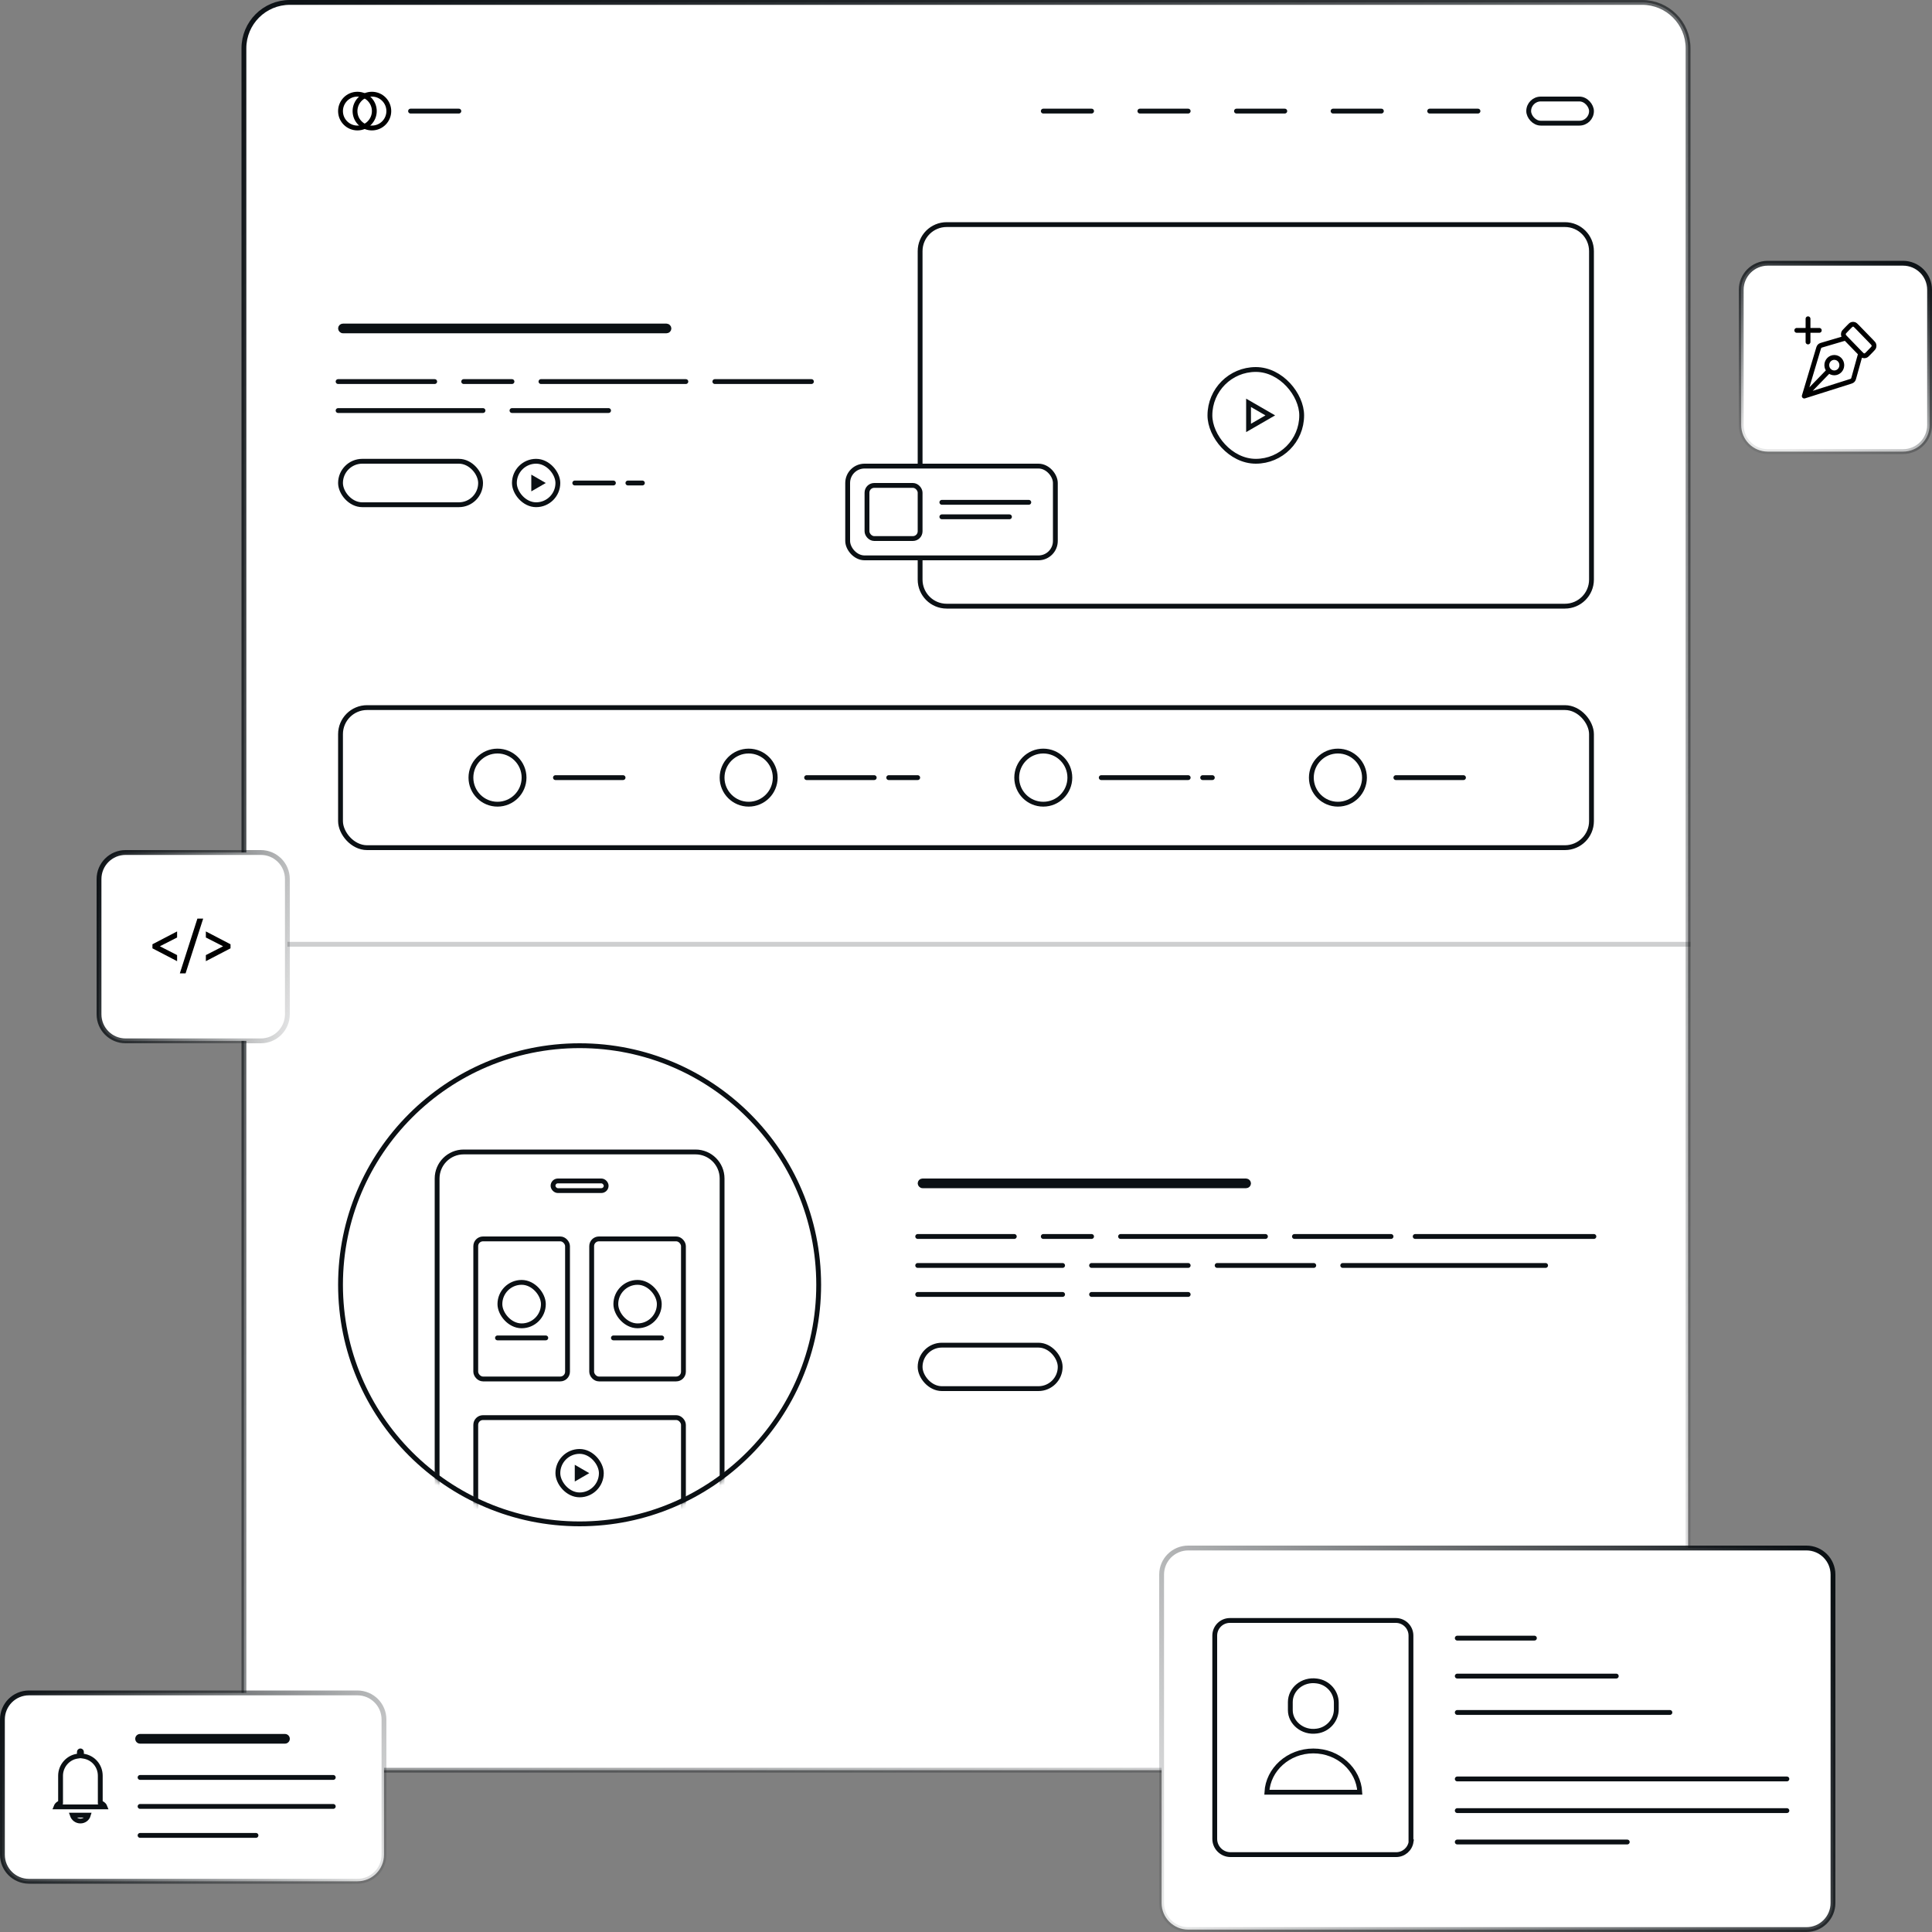 <svg width="400" height="400" viewBox="0 0 400 400" fill="none" xmlns="http://www.w3.org/2000/svg">
<rect x="0" y="0" width="400" height="400" fill="#808080" stroke="none"/>
<path d="M50.5 10C50.5 4.753 54.753 0.5 60 0.5H340C345.247 0.5 349.5 4.753 349.5 10V357C349.5 362.247 345.247 366.5 340 366.5H60C54.753 366.5 50.5 362.247 50.5 357V10Z" fill="white" stroke="url(#paint0_linear_893_11203)"/>
<path d="M77.5 23C77.5 24.897 75.967 26.5 74 26.5C72.103 26.5 70.5 24.967 70.5 23C70.5 21.103 72.033 19.5 74 19.5C75.967 19.5 77.5 21.103 77.5 23Z" stroke="black"/>
<path d="M80.5 23C80.5 24.897 78.967 26.5 77 26.5C75.103 26.5 73.5 24.967 73.5 23C73.5 21.103 75.033 19.5 77 19.5C78.967 19.5 80.5 21.103 80.5 23Z" stroke="black"/>
<path d="M85 23H95" stroke="#0B1014" stroke-linecap="round"/>
<path d="M216 23H226" stroke="#0B1014" stroke-linecap="round"/>
<path d="M236 23H246" stroke="#0B1014" stroke-linecap="round"/>
<path d="M256 23H266" stroke="#0B1014" stroke-linecap="round"/>
<path d="M276 23H286" stroke="#0B1014" stroke-linecap="round"/>
<path d="M296 23H306" stroke="#0B1014" stroke-linecap="round"/>
<rect x="316.5" y="20.5" width="13" height="5" rx="2.5" stroke="#0B1014"/>
<path d="M190.5 52C190.5 48.962 192.962 46.5 196 46.5H324C327.038 46.5 329.5 48.962 329.5 52V120C329.5 123.038 327.038 125.5 324 125.5H196C192.962 125.5 190.5 123.038 190.5 120V52Z" fill="white" stroke="#0B1014"/>
<rect x="250.5" y="76.5" width="19" height="19" rx="9.5" stroke="#0B1014"/>
<path d="M263 86L258.5 88.598L258.5 83.402L263 86Z" stroke="#0B1014"/>
<rect x="175.5" y="96.5" width="43" height="19" rx="3.5" fill="white" stroke="#0B1014"/>
<path d="M195 104H213" stroke="#0B1014" stroke-linecap="round"/>
<path d="M195 107H209" stroke="#0B1014" stroke-linecap="round"/>
<rect x="179.5" y="100.5" width="11" height="11" rx="1.5" fill="white" stroke="#0B1014"/>
<rect x="70.5" y="95.5" width="29" height="9" rx="4.5" stroke="#0B1014"/>
<rect x="106.5" y="95.5" width="9" height="9" rx="4.5" stroke="#0B1014"/>
<path d="M70 79H90" stroke="#0B1014" stroke-linecap="round"/>
<path d="M148 79H168" stroke="#0B1014" stroke-linecap="round"/>
<path d="M106 85H126" stroke="#0B1014" stroke-linecap="round"/>
<path d="M96 79H106" stroke="#0B1014" stroke-linecap="round"/>
<path d="M112 79H142" stroke="#0B1014" stroke-linecap="round"/>
<path d="M70 85H100" stroke="#0B1014" stroke-linecap="round"/>
<path d="M119 100H127" stroke="#0B1014" stroke-linecap="round"/>
<path d="M130 100H133" stroke="#0B1014" stroke-linecap="round"/>
<rect x="70.5" y="67.5" width="68" height="1" rx="0.5" fill="#0B1014" stroke="#0B1014"/>
<path d="M112 100L110.5 100.866L110.5 99.134L112 100Z" stroke="#0B1014"/>
<mask id="mask0_893_11203" style="mask-type:alpha" maskUnits="userSpaceOnUse" x="70" y="216" width="100" height="100">
<path d="M70.5 266C70.5 238.662 92.662 216.5 120 216.5C147.338 216.5 169.5 238.662 169.5 266C169.5 293.338 147.338 315.5 120 315.5C92.662 315.5 70.5 293.338 70.5 266Z" fill="white" stroke="#0B1014"/>
</mask>
<g mask="url(#mask0_893_11203)">
<path d="M90.5 244C90.5 240.962 92.962 238.5 96 238.5H144C147.038 238.5 149.5 240.962 149.5 244V317.5H90.5V244Z" fill="white" stroke="#0B1014"/>
<rect x="114.5" y="244.5" width="11" height="2" rx="1" fill="white" stroke="#0B1014"/>
<rect x="98.5" y="256.5" width="19" height="29" rx="1.5" fill="white" stroke="#0B1014"/>
<rect x="103.5" y="265.5" width="9" height="9" rx="4.5" fill="white" stroke="#0B1014"/>
<path d="M103 277H113" stroke="#0B1014" stroke-linecap="round"/>
<rect x="98.5" y="293.5" width="43" height="24" rx="1.5" fill="white" stroke="#0B1014"/>
<rect x="115.5" y="300.5" width="9" height="9" rx="4.5" stroke="#0B1014"/>
<path d="M121 305L119.5 305.866L119.5 304.134L121 305Z" stroke="#0B1014"/>
<rect x="122.5" y="256.5" width="19" height="29" rx="1.5" fill="white" stroke="#0B1014"/>
<rect x="127.5" y="265.5" width="9" height="9" rx="4.5" fill="white" stroke="#0B1014"/>
<path d="M127 277H137" stroke="#0B1014" stroke-linecap="round"/>
</g>
<path d="M70.5 266C70.5 238.662 92.662 216.5 120 216.5C147.338 216.5 169.5 238.662 169.5 266C169.5 293.338 147.338 315.5 120 315.5C92.662 315.5 70.5 293.338 70.5 266Z" stroke="#0B1014"/>
<rect x="190.5" y="278.5" width="29" height="9" rx="4.5" stroke="#0B1014"/>
<path d="M190 256H210" stroke="#0B1014" stroke-linecap="round"/>
<path d="M268 256H288" stroke="#0B1014" stroke-linecap="round"/>
<path d="M226 268H246" stroke="#0B1014" stroke-linecap="round"/>
<path d="M293 256H330" stroke="#0B1014" stroke-linecap="round"/>
<path d="M226 262H246" stroke="#0B1014" stroke-linecap="round"/>
<path d="M252 262H272" stroke="#0B1014" stroke-linecap="round"/>
<path d="M216 256H226" stroke="#0B1014" stroke-linecap="round"/>
<path d="M278 262H320" stroke="#0B1014" stroke-linecap="round"/>
<path d="M232 256H262" stroke="#0B1014" stroke-linecap="round"/>
<path d="M190 268H220" stroke="#0B1014" stroke-linecap="round"/>
<path d="M190 262H220" stroke="#0B1014" stroke-linecap="round"/>
<rect x="190.5" y="244.5" width="68" height="1" rx="0.5" fill="#0B1014" stroke="#0B1014"/>
<rect x="70.5" y="146.5" width="259" height="29" rx="5.5" fill="white" stroke="#0B1014"/>
<path d="M115 161H129" stroke="#0B1014" stroke-linecap="round"/>
<path d="M289 161H303" stroke="#0B1014" stroke-linecap="round"/>
<path d="M228 161H246" stroke="#0B1014" stroke-linecap="round"/>
<path d="M249 161H251" stroke="#0B1014" stroke-linecap="round"/>
<path d="M167 161H181" stroke="#0B1014" stroke-linecap="round"/>
<path d="M184 161H190" stroke="#0B1014" stroke-linecap="round"/>
<circle cx="103" cy="161" r="5.5" stroke="#0B1014"/>
<circle cx="277" cy="161" r="5.5" stroke="#0B1014"/>
<circle cx="216" cy="161" r="5.5" stroke="#0B1014"/>
<circle cx="155" cy="161" r="5.5" stroke="#0B1014"/>
<line x1="50" y1="195.5" x2="350" y2="195.5" stroke="#0B1014" stroke-opacity="0.2"/>
<path d="M20.5 182C20.5 178.962 22.962 176.5 26 176.5H54C57.038 176.5 59.5 178.962 59.5 182V210C59.5 213.038 57.038 215.5 54 215.5H26C22.962 215.5 20.5 213.038 20.5 210V182Z" fill="white" stroke="url(#paint1_linear_893_11203)"/>
<path d="M36.667 197.742V199L31.561 196.341V195.5L36.667 192.841V194.099L33.099 195.917L36.667 197.742ZM38.424 201.522H37.234L40.871 190.182H42.067L38.424 201.522ZM46.19 195.917L42.621 194.099V192.841L47.727 195.5V196.341L42.621 199V197.742L46.19 195.917Z" fill="black"/>
<path d="M240.5 326C240.5 322.962 242.962 320.5 246 320.5H374C377.038 320.5 379.5 322.962 379.5 326V394C379.5 397.038 377.038 399.5 374 399.5H246C242.962 399.5 240.5 397.038 240.5 394V326Z" fill="white" stroke="url(#paint2_linear_893_11203)"/>
<path d="M292.123 380.844V381.344H292.149C291.911 382.842 290.619 383.981 289.052 383.981H254.766C252.964 383.981 251.5 382.516 251.5 380.714V375.909V338.636C251.5 336.9 252.9 335.5 254.636 335.5H288.987C290.724 335.5 292.123 336.9 292.123 338.636V380.844Z" stroke="#0B1014"/>
<path d="M281.53 371.061H262.293C262.538 366.367 266.731 362.516 271.911 362.516C277.091 362.516 281.284 366.367 281.53 371.061Z" stroke="#0B1014"/>
<path d="M272.625 358.401L272.625 358.401L272.618 358.402C269.64 358.819 267.148 356.614 267.148 354.092V352.403C267.148 349.751 269.64 347.612 272.618 348.028L272.618 348.028L272.625 348.029C274.973 348.323 276.668 350.318 276.668 352.533V353.897C276.668 356.112 274.973 358.107 272.625 358.401Z" stroke="#0B1014"/>
<path d="M301.711 347.016H334.633" stroke="#0B1014" stroke-miterlimit="10" stroke-linecap="round"/>
<path d="M301.711 354.547H345.737" stroke="#0B1014" stroke-miterlimit="10" stroke-linecap="round"/>
<path d="M301.711 368.312H369.958" stroke="#0B1014" stroke-miterlimit="10" stroke-linecap="round"/>
<path d="M301.711 374.867H369.958" stroke="#0B1014" stroke-miterlimit="10" stroke-linecap="round"/>
<path d="M301.711 381.367H336.906" stroke="#0B1014" stroke-miterlimit="10" stroke-linecap="round"/>
<path d="M301.711 339.156H317.685" stroke="#0B1014" stroke-miterlimit="10" stroke-linecap="round"/>
<path d="M0.5 356C0.5 352.962 2.962 350.5 6 350.5H74C77.038 350.5 79.5 352.962 79.5 356V384C79.5 387.038 77.038 389.5 74 389.5H6C2.962 389.5 0.5 387.038 0.5 384V356Z" fill="white" stroke="url(#paint3_linear_893_11203)"/>
<path d="M29 360H59" stroke="#0B1014" stroke-width="2" stroke-miterlimit="10" stroke-linecap="round"/>
<path d="M29 368H69" stroke="#0B1014" stroke-miterlimit="10" stroke-linecap="round"/>
<path d="M29 374H69" stroke="#0B1014" stroke-miterlimit="10" stroke-linecap="round"/>
<path d="M29 380H53" stroke="#0B1014" stroke-miterlimit="10" stroke-linecap="round"/>
<path d="M20.76 372.909V373.218L21.036 373.356C21.378 373.527 21.624 373.798 21.736 374.097H21.26H12.039H11.59C11.71 373.781 11.944 373.516 12.263 373.356L12.539 373.218V372.909V367.649C12.539 365.623 14.047 363.887 16.008 363.599L16.435 363.536V363.104V362.714C16.435 362.601 16.536 362.5 16.649 362.5C16.763 362.5 16.864 362.601 16.864 362.714V363.104V363.536L17.291 363.599C19.256 363.888 20.76 365.562 20.76 367.649V372.909Z" stroke="#0B1014"/>
<path d="M18.284 375.812C18.075 376.519 17.431 377.02 16.648 377.02C15.874 377.02 15.222 376.525 14.976 375.812H18.284Z" stroke="#0B1014"/>
<path d="M360.5 60C360.5 56.962 362.962 54.5 366 54.5H394C397.038 54.5 399.5 56.962 399.5 60V88C399.5 91.038 397.038 93.5 394 93.5H366C362.962 93.5 360.5 91.038 360.5 88V60Z" fill="white" stroke="url(#paint4_linear_893_11203)"/>
<path d="M382.104 70L377.312 71.409C377.075 71.479 376.957 71.514 376.859 71.579C376.772 71.637 376.697 71.713 376.639 71.8C376.574 71.9 376.538 72.021 376.465 72.264L373.554 82M373.554 82L383.014 79.004C383.249 78.93 383.367 78.892 383.464 78.825C383.549 78.765 383.622 78.688 383.679 78.599C383.742 78.498 383.776 78.376 383.844 78.132L385.213 73.2M373.554 82L378.673 76.731M374.332 70.8V66M372 68.4H376.663M387.443 70.695L384.538 67.705C384.23 67.388 384.076 67.23 383.899 67.171C383.743 67.118 383.574 67.118 383.418 67.171C383.241 67.23 383.087 67.388 382.779 67.705L382.206 68.295C381.898 68.612 381.744 68.77 381.687 68.953C381.636 69.114 381.636 69.287 381.687 69.447C381.744 69.63 381.898 69.788 382.206 70.105L385.111 73.095C385.419 73.412 385.573 73.57 385.75 73.629C385.906 73.682 386.074 73.682 386.23 73.629C386.408 73.57 386.562 73.412 386.87 73.095L387.443 72.505C387.75 72.188 387.904 72.03 387.962 71.847C388.013 71.686 388.013 71.513 387.962 71.353C387.904 71.17 387.75 71.012 387.443 70.695ZM379.772 74C380.631 74 381.327 74.716 381.327 75.6C381.327 76.484 380.631 77.2 379.772 77.2C378.914 77.2 378.218 76.484 378.218 75.6C378.218 74.716 378.914 74 379.772 74Z" stroke="black" stroke-linecap="round" stroke-linejoin="round"/>
<defs>
<linearGradient id="paint0_linear_893_11203" x1="50" y1="0" x2="349.711" y2="346.363" gradientUnits="userSpaceOnUse">
<stop stop-color="#0B1014"/>
<stop offset="1" stop-color="#0B1014" stop-opacity="0.1"/>
</linearGradient>
<linearGradient id="paint1_linear_893_11203" x1="20" y1="178" x2="66.407" y2="189.022" gradientUnits="userSpaceOnUse">
<stop stop-color="#0B1014"/>
<stop offset="1" stop-color="#0B1014" stop-opacity="0.1"/>
</linearGradient>
<linearGradient id="paint2_linear_893_11203" x1="376" y1="322" x2="242" y2="396" gradientUnits="userSpaceOnUse">
<stop stop-color="#0B1014"/>
<stop offset="1" stop-color="#0B1014" stop-opacity="0.1"/>
</linearGradient>
<linearGradient id="paint3_linear_893_11203" x1="-1.45435e-06" y1="352" x2="80" y2="390" gradientUnits="userSpaceOnUse">
<stop stop-color="#0B1014"/>
<stop offset="1" stop-color="#0B1014" stop-opacity="0.1"/>
</linearGradient>
<linearGradient id="paint4_linear_893_11203" x1="398.5" y1="55.5" x2="384.715" y2="98.014" gradientUnits="userSpaceOnUse">
<stop stop-color="#0B1014"/>
<stop offset="1" stop-color="#0B1014" stop-opacity="0.1"/>
</linearGradient>
</defs>
</svg>
